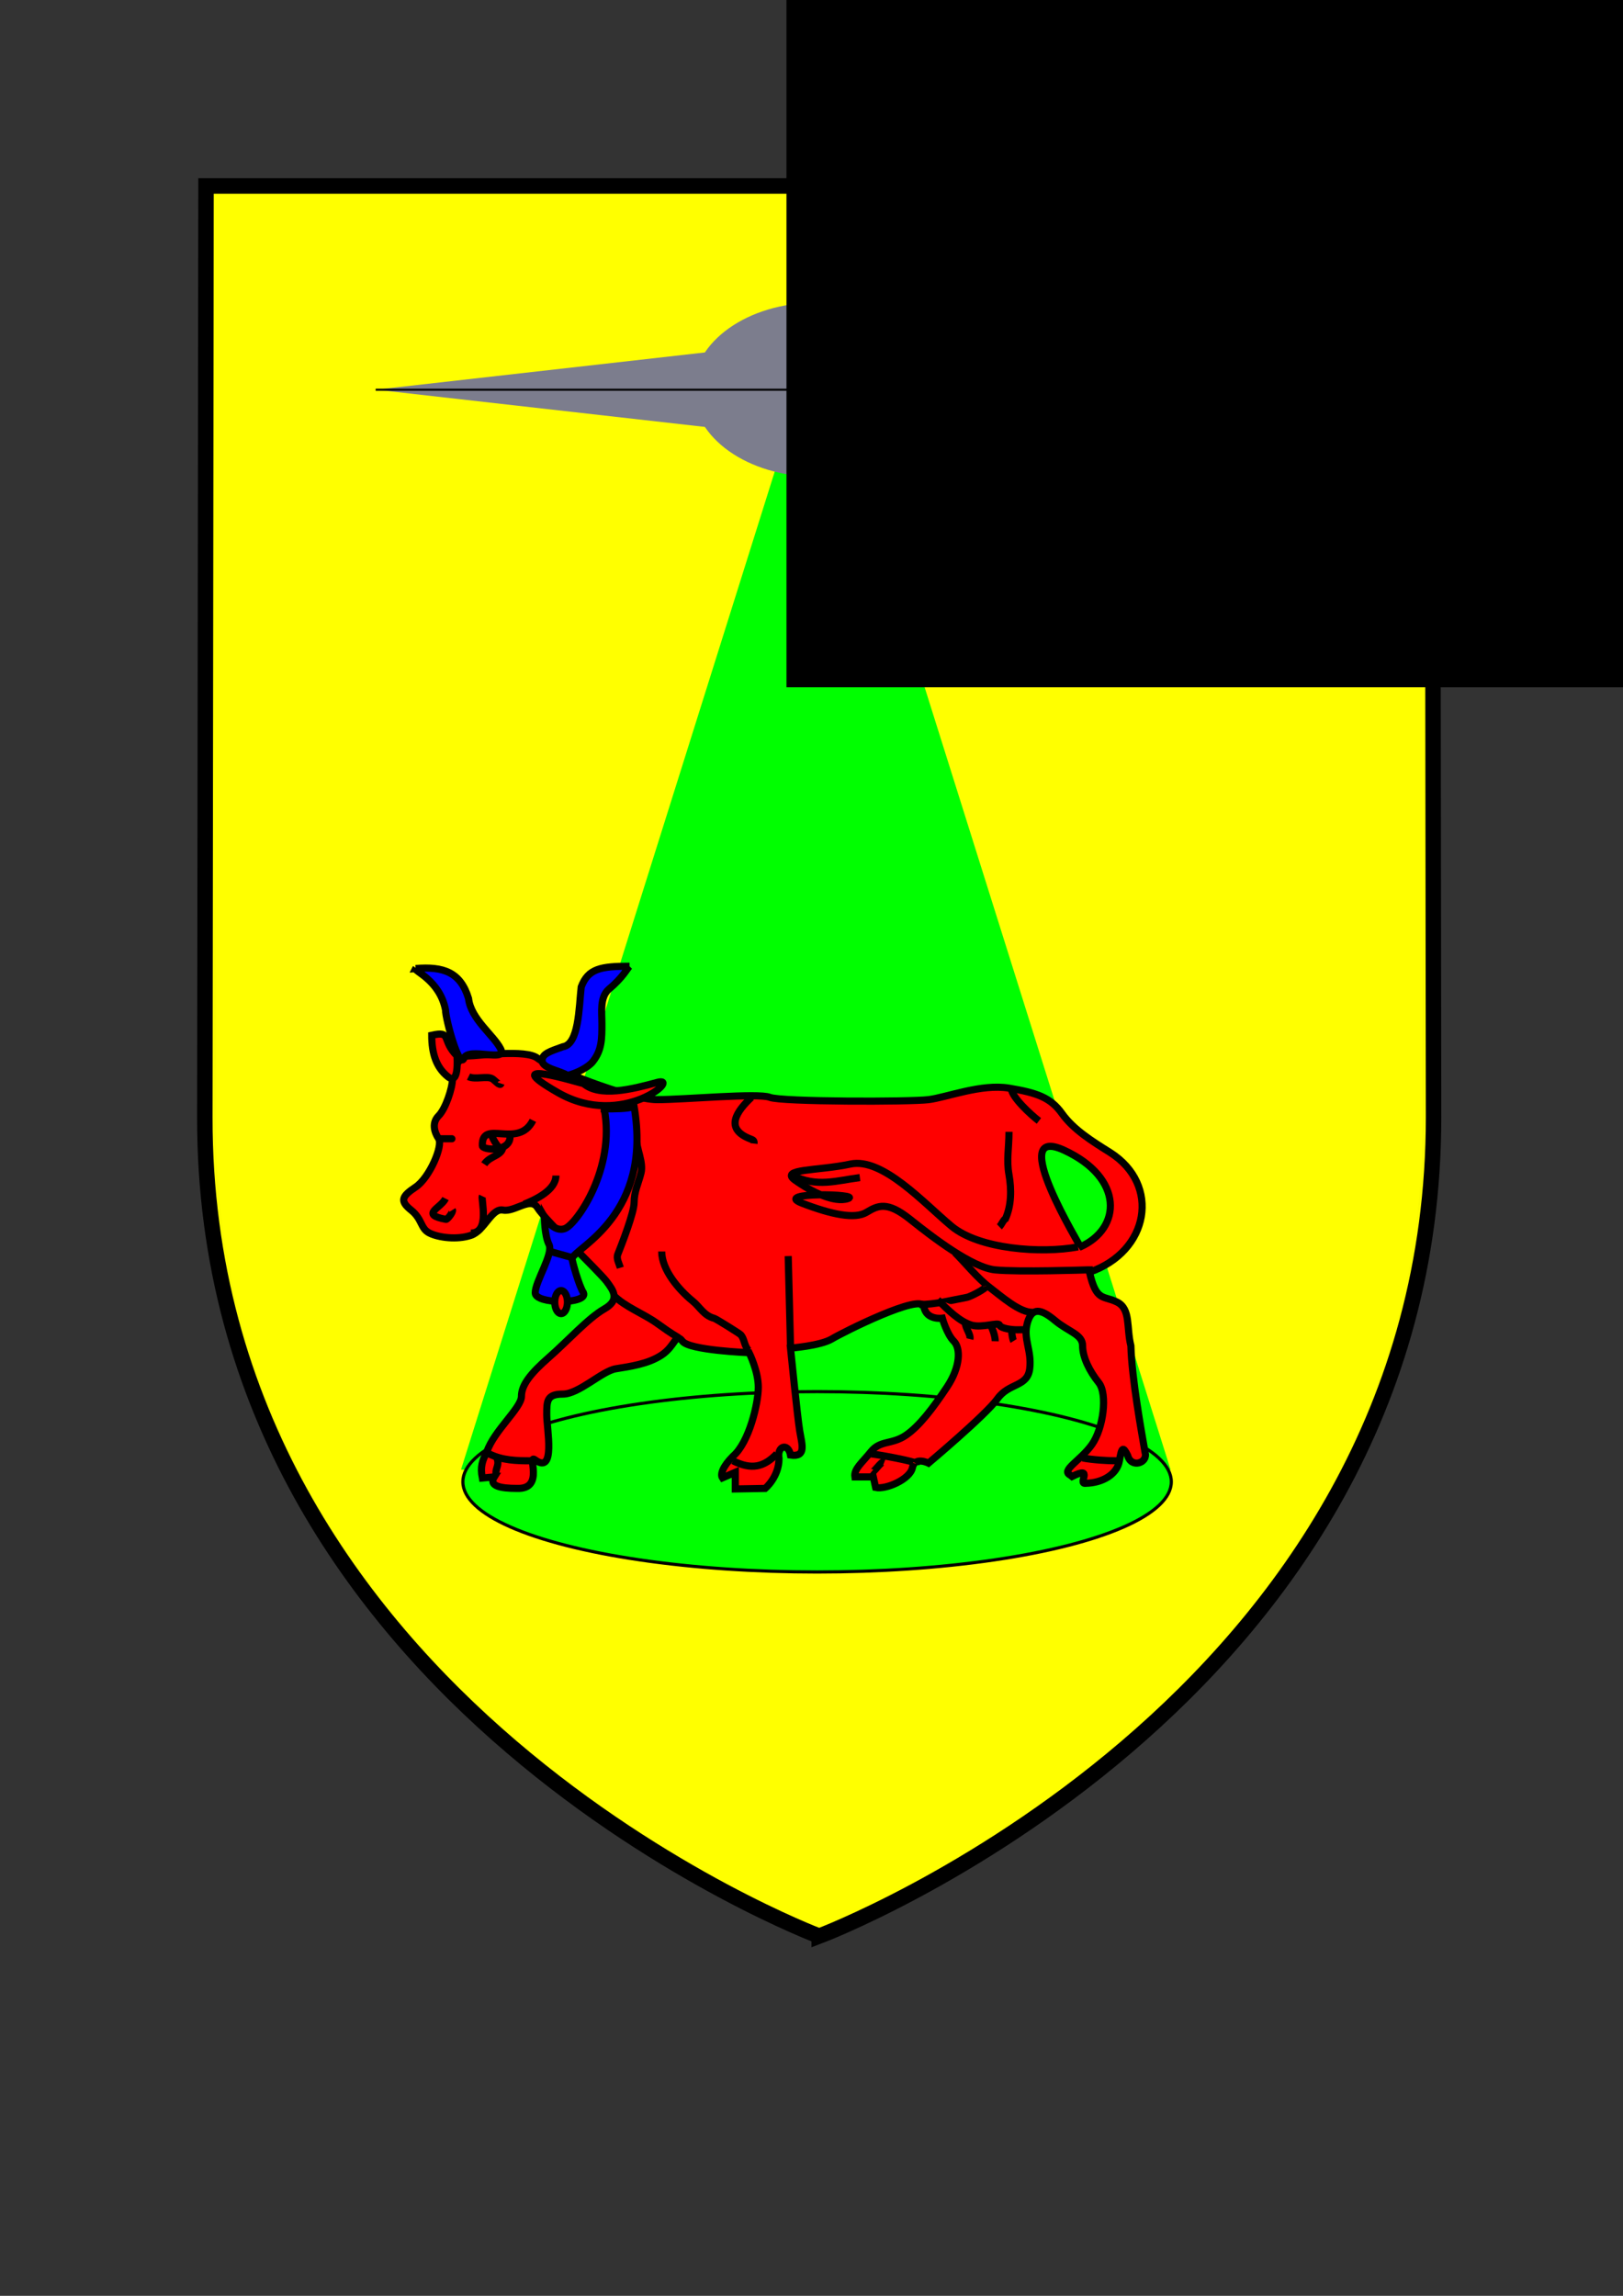 <?xml version="1.0" encoding="UTF-8" standalone="no"?>
<!-- Created with Inkscape (http://www.inkscape.org/) -->

<svg
   xmlns:dc="http://purl.org/dc/elements/1.1/"
   xmlns:cc="http://creativecommons.org/ns#"
   xmlns:rdf="http://www.w3.org/1999/02/22-rdf-syntax-ns#"
   xmlns:svg="http://www.w3.org/2000/svg"
   xmlns="http://www.w3.org/2000/svg"
   xmlns:xlink="http://www.w3.org/1999/xlink"
   xmlns:sodipodi="http://sodipodi.sourceforge.net/DTD/sodipodi-0.dtd"
   xmlns:inkscape="http://www.inkscape.org/namespaces/inkscape"
   width="210mm"
   height="297mm"
   viewBox="0 0 210 297"
   version="1.1"
   id="svg7699"
   inkscape:version="0.92.4 (5da689c313, 2019-01-14)"
   sodipodi:docname="blason_bearn-seul.svg"
   inkscape:export-filename="/media/pgp/disque2/Noeuds/blason-bearn-galactique/blason_bearn.png"
   inkscape:export-xdpi="150"
   inkscape:export-ydpi="150">
  <rect x="0" y="0" width="210" height="297" fill="#333333" stroke="none"/>
  <defs
     id="defs7693">
    <linearGradient
       inkscape:collect="always"
       id="linearGradient911">
      <stop
         style="stop-color:#000000;stop-opacity:1;"
         offset="0"
         id="stop907" />
      <stop
         style="stop-color:#000000;stop-opacity:0;"
         offset="1"
         id="stop909" />
    </linearGradient>
    <linearGradient
       id="linearGradient2893">
      <stop
         id="stop2895"
         offset="0"
         style="stop-color:white;stop-opacity:0.314" />
      <stop
         id="stop2897"
         offset="0.19"
         style="stop-color:white;stop-opacity:0.251" />
      <stop
         id="stop2901"
         offset="0.6"
         style="stop-color:#6b6b6b;stop-opacity:0.125" />
      <stop
         id="stop2899"
         offset="1"
         style="stop-color:black;stop-opacity:0.125" />
    </linearGradient>
    <linearGradient
       id="linearGradient2885">
      <stop
         id="stop2887"
         offset="0"
         style="stop-color:white;stop-opacity:1" />
      <stop
         id="stop2891"
         offset="0.229"
         style="stop-color:white;stop-opacity:1" />
      <stop
         id="stop2889"
         offset="1"
         style="stop-color:black;stop-opacity:1" />
    </linearGradient>
    <linearGradient
       id="linearGradient2955">
      <stop
         id="stop2867"
         offset="0"
         style="stop-color:#fd0000;stop-opacity:1" />
      <stop
         id="stop2873"
         offset="0.5"
         style="stop-color:#e77275;stop-opacity:0.659" />
      <stop
         id="stop2959"
         offset="1"
         style="stop-color:black;stop-opacity:0.323" />
    </linearGradient>
    <radialGradient
       gradientTransform="matrix(-4.167939e-4,2.183,-1.884,-3.599562e-4,615.597,-289.121)"
       gradientUnits="userSpaceOnUse"
       xlink:href="#linearGradient2955"
       id="radialGradient2961"
       fy="218.901"
       fx="225.524"
       r="300"
       cy="218.901"
       cx="225.524" />
    <polygon
       id="star"
       transform="scale(53,53)"
       points="0,-1 0.588,0.809 -0.951,-0.309 0.951,-0.309 -0.588,0.809 0,-1 " />
    <clipPath
       id="clip">
      <path
         id="path10"
         d="M 0,-200 L 0,600 L 300,600 L 300,-200 L 0,-200 z " />
    </clipPath>
    <radialGradient
       gradientTransform="matrix(-4.167939e-4,2.183,-1.884,-3.599562e-4,615.597,-289.121)"
       gradientUnits="userSpaceOnUse"
       xlink:href="#linearGradient2955"
       id="radialGradient1911"
       fy="218.901"
       fx="225.524"
       r="300"
       cy="218.901"
       cx="225.524" />
    <radialGradient
       gradientTransform="matrix(0,1.749,-1.593,-1.049767e-7,551.788,-191.29)"
       gradientUnits="userSpaceOnUse"
       xlink:href="#linearGradient2955"
       id="radialGradient2865"
       fy="218.901"
       fx="225.524"
       r="300"
       cy="218.901"
       cx="225.524" />
    <radialGradient
       gradientTransform="matrix(0,1.386,-1.323,-5.741131e-8,-158.082,-109.541)"
       gradientUnits="userSpaceOnUse"
       xlink:href="#linearGradient2955"
       id="radialGradient2871"
       fy="218.901"
       fx="225.524"
       r="300"
       cy="218.901"
       cx="225.524" />
    <radialGradient
       gradientTransform="matrix(1.353,0,0,1.349,658.085,-157.175)"
       gradientUnits="userSpaceOnUse"
       xlink:href="#linearGradient2893"
       id="radialGradient3163"
       fy="226.331"
       fx="221.445"
       r="300"
       cy="226.331"
       cx="221.445" />
    <radialGradient
       gradientTransform="matrix(1.353,0,0,1.349,658.085,-157.175)"
       gradientUnits="userSpaceOnUse"
       xlink:href="#linearGradient2893"
       id="radialGradient3163-3"
       fy="226.331"
       fx="221.445"
       r="300"
       cy="226.331"
       cx="221.445" />
    <radialGradient
       inkscape:collect="always"
       xlink:href="#linearGradient911"
       id="radialGradient915"
       cx="105.995"
       cy="137.026"
       fx="105.995"
       fy="137.026"
       r="79.875"
       gradientTransform="matrix(1,0,0,1.432,0,-59.23)"
       gradientUnits="userSpaceOnUse" />
    <linearGradient
       inkscape:collect="always"
       xlink:href="#linearGradient911"
       id="linearGradient935"
       x1="26.654"
       y1="50.926"
       x2="183.749"
       y2="54.456"
       gradientUnits="userSpaceOnUse"
       gradientTransform="matrix(1,0,0,1.049,0.005,-1.177)" />
  </defs>
  <sodipodi:namedview
     id="base"
     pagecolor="#ffffff"
     bordercolor="#666666"
     borderopacity="1.0"
     inkscape:pageopacity="0.0"
     inkscape:pageshadow="2"
     inkscape:zoom="0.5"
     inkscape:cx="317.00693"
     inkscape:cy="696.62533"
     inkscape:document-units="mm"
     inkscape:current-layer="layer1"
     showgrid="false"
     inkscape:window-width="1366"
     inkscape:window-height="705"
     inkscape:window-x="0"
     inkscape:window-y="26"
     inkscape:window-maximized="1"
     showguides="true"
     inkscape:guide-bbox="true" />
  <g
     inkscape:label="Calque 1"
     inkscape:groupmode="layer"
     id="layer1"
     style="display:inline">
    <path
       id="path2855"
       style="fill:#ffff00;fill-opacity:1;fill-rule:evenodd;stroke:#000000;stroke-width:2;stroke-linecap:butt;stroke-linejoin:miter;stroke-miterlimit:4;stroke-dasharray:none;stroke-opacity:1"
       d="m 105.995,250.469 c 0,0 79.493,-29.912 79.493,-105.93 L 185.333,24.057 H 26.658 L 26.502,144.538 c -0.098,76.018 79.493,105.93 79.493,105.93 z"
       inkscape:connector-curvature="0"
       inkscape:export-xdpi="500.72018"
       inkscape:export-ydpi="500.72018"
       sodipodi:nodetypes="csccsc" />
    <path
       id="path1411"
       style="opacity:1;fill:none;fill-opacity:1;fill-rule:evenodd;stroke:url(#radialGradient915);stroke-width:1.794;stroke-linecap:butt;stroke-linejoin:miter;stroke-miterlimit:4;stroke-dasharray:none;stroke-opacity:1"
       d="m 105.995,250.469 c 0,0 -78.978,-29.718 -78.978,-105.244 V 23.522 H 184.973 V 145.225 c 0,75.526 -78.978,105.244 -78.978,105.244 z"
       inkscape:connector-curvature="0"
       sodipodi:nodetypes="csccsc"
       inkscape:export-xdpi="500.72018"
       inkscape:export-ydpi="500.72018" />
    <path
       sodipodi:type="star"
       style="opacity:1;fill:#00ff00;fill-opacity:1;stroke:none;stroke-width:0.54;stroke-linecap:round;stroke-linejoin:round;stroke-miterlimit:4;stroke-dasharray:none;stroke-opacity:1"
       id="path8864"
       sodipodi:sides="3"
       sodipodi:cx="-70.379166"
       sodipodi:cy="-52.25"
       sodipodi:r1="60.649055"
       sodipodi:r2="30.324528"
       sodipodi:arg1="0.52359878"
       sodipodi:arg2="1.5707963"
       inkscape:flatsided="true"
       inkscape:rounded="0"
       inkscape:randomized="0"
       d="m -17.856,-21.925 -105.047,0 52.524,-90.974 z"
       inkscape:transform-center-y="-24.33448"
       transform="matrix(0.874,0,0,1.605,167.066,225.313)"
       inkscape:export-xdpi="500.72018"
       inkscape:export-ydpi="500.72018" />
    <ellipse
       style="opacity:1;fill:#00ff00;fill-opacity:1;stroke:#020000;stroke-width:0.407;stroke-linecap:round;stroke-linejoin:round;stroke-miterlimit:4;stroke-dasharray:none;stroke-opacity:1"
       id="path8874"
       cx="105.724"
       cy="191.696"
       rx="45.832"
       ry="11.668"
       inkscape:export-xdpi="500.72018"
       inkscape:export-ydpi="500.72018" />
    <g
       id="g993"
       transform="matrix(0.784,0,0,0.784,-42.042,35.891)"
       inkscape:export-xdpi="500.72018"
       inkscape:export-ydpi="500.72018"
       style="stroke-width:0.883">
      <path
         id="path958"
         style="fill:#ff0000;fill-opacity:1;fill-rule:evenodd;stroke:#000000;stroke-width:0.883pt;stroke-linecap:butt;stroke-linejoin:miter;stroke-opacity:1"
         d="m 233.432,164.141 c 1.139,4.934 2.277,3.796 4.555,4.934 2.277,1.139 1.518,4.175 2.277,7.212 0.134,5.38 1.831,14.647 2.345,17.616 0.514,1.72 -2.311,2.657 -2.88,0.469 -0.759,-1.518 -0.983,-1.384 -1.362,0.893 -0.38,2.277 -2.858,3.662 -5.559,3.707 -1.451,0.201 1.495,-2.992 -2.255,-1.117 l -0.313,-0.245 c -1.562,-0.781 1.674,-2.344 3.572,-5.001 1.898,-2.657 2.657,-8.351 1.139,-10.248 -1.518,-1.898 -2.657,-4.175 -2.657,-6.073 0,-1.898 -2.277,-2.277 -4.555,-4.175 -2.277,-1.898 -3.796,-2.277 -4.555,0.38 -0.759,2.657 0.759,4.555 0.38,7.591 -0.38,3.037 -3.416,2.277 -5.314,4.934 -1.898,2.657 -11.387,10.628 -11.387,10.628 0,0 -2.277,-1.139 -2.657,0.759 -0.38,1.898 -4.365,3.639 -6.073,3.26 l -0.38,-1.742 h -3.037 c -0.19,-1.329 1.139,-2.277 2.657,-4.175 1.518,-1.898 3.416,-1.139 5.694,-2.657 2.277,-1.518 4.555,-4.555 6.832,-7.971 2.277,-3.416 2.277,-6.453 1.139,-7.591 -1.139,-1.139 -1.898,-3.796 -1.898,-3.796 0,0 -2.657,0.38 -3.037,-1.898 -0.38,-2.277 -13.285,4.175 -15.183,5.314 -1.898,1.139 -6.832,1.518 -6.832,1.518 0,0 1.139,11.387 1.518,13.664 0.38,2.277 1.139,4.365 -1.518,3.985 -0.38,-2.088 -2.277,-1.518 -1.898,0.569 0,3.037 -2.277,4.934 -2.277,4.934 l -4.934,0.089 v -2.746 l -2.121,0.915 c -0.38,-0.569 0.034,-1.864 1.742,-3.572 2.657,-2.277 4.175,-8.73 4.175,-11.387 0,-2.657 -1.518,-5.694 -1.518,-5.694 0,0 -9.869,-0.38 -11.007,-1.898 -1.139,-1.518 -1.139,0.759 -3.416,2.277 -2.277,1.518 -5.314,1.898 -7.591,2.277 -2.277,0.38 -6.073,4.175 -8.73,4.175 -2.657,0 -2.657,1.139 -2.657,3.416 0,2.277 1.518,9.924 -1.898,7.457 -1.518,-1.139 1.708,4.879 -3.037,4.689 -2.657,0 -4.677,-0.38 -3.728,-1.898 l -1.965,0.19 c -0.38,-1.898 0,-2.847 0.759,-4.365 1.139,-3.416 5.694,-7.212 5.694,-9.11 0,-1.898 1.518,-3.796 4.555,-6.453 3.037,-2.657 6.453,-6.453 9.11,-7.971 2.657,-1.518 1.518,-3.037 0.38,-4.555 -1.139,-1.518 -10.248,-10.248 -11.387,-12.146 -1.139,-1.898 -3.796,0.759 -5.693,0.38 -1.898,-0.38 -3.037,3.416 -5.314,4.175 -2.277,0.759 -5.314,0.38 -6.832,-0.38 -1.518,-0.759 -1.139,-2.277 -3.037,-3.796 -1.898,-1.518 -1.518,-2.277 0.759,-3.796 2.277,-1.518 4.555,-6.832 3.796,-7.971 -0.759,-1.139 -1.139,-2.657 0,-3.796 1.139,-1.139 2.277,-4.555 2.277,-6.073 0,-1.518 1.139,-3.796 2.657,-3.796 1.518,0 9.489,-1.139 11.387,0.38 1.898,1.518 15.183,6.832 19.737,6.832 4.555,0 16.701,-1.139 18.599,-0.38 1.898,0.759 23.153,0.759 26.19,0.38 3.037,-0.38 8.73,-2.657 13.285,-1.898 4.555,0.759 6.832,1.518 8.73,4.175 1.898,2.657 4.934,4.555 7.971,6.453 8.35,5.314 6.453,16.321 -3.416,19.737 z"
         inkscape:connector-curvature="0" />
      <path
         id="path956"
         style="fill:#ff0000;fill-opacity:1;fill-rule:evenodd;stroke:#000000;stroke-width:0.883pt;stroke-linecap:butt;stroke-linejoin:miter;stroke-opacity:1"
         d="m 129.052,128.462 c -2.657,-2.657 -0.759,-4.175 -4.175,-3.416 0,3.037 0.759,5.314 2.657,6.832 1.898,1.518 1.518,-3.037 1.518,-3.416 z"
         inkscape:connector-curvature="0" />
      <path
         id="path957"
         style="fill:#00ff00;fill-opacity:1;fill-rule:evenodd;stroke:#000000;stroke-width:0.883pt;stroke-linecap:butt;stroke-linejoin:miter;stroke-opacity:1"
         d="m 231.914,159.966 c 6.832,-3.037 7.212,-11.387 -2.657,-15.942 -9.869,-4.555 3.037,16.321 2.657,15.942 z"
         inkscape:connector-curvature="0" />
      <path
         id="path959"
         style="fill:#ff0000;fill-opacity:1;fill-rule:evenodd;stroke:#000000;stroke-width:0.883pt;stroke-linecap:butt;stroke-linejoin:miter;stroke-opacity:1"
         d="m 177.636,135.295 c -2.348,2.208 -4.547,5.146 -0.235,6.831 0.5,0.195 0.727,0.26 0.666,0.793"
         inkscape:connector-curvature="0" />
      <path
         id="path960"
         style="fill:#ff0000;fill-opacity:1;fill-rule:evenodd;stroke:#000000;stroke-width:0.883pt;stroke-linecap:butt;stroke-linejoin:miter;stroke-opacity:1"
         d="m 220.527,133.776 c 0,1.466 3.313,4.451 4.555,5.407"
         inkscape:connector-curvature="0" />
      <path
         id="path961"
         style="fill:#ff0000;fill-opacity:1;fill-rule:evenodd;stroke:#000000;stroke-width:0.883pt;stroke-linecap:butt;stroke-linejoin:miter;stroke-opacity:1"
         d="m 220.147,140.988 c 0,2.732 -0.44,4.58 -0.004,7.04 0.445,2.507 0.401,5.096 -0.579,7.304 -0.389,0.212 -0.605,0.934 -1.011,1.318"
         inkscape:connector-curvature="0" />
      <path
         id="path963"
         style="fill:#ff0000;fill-opacity:1;fill-rule:evenodd;stroke:#000000;stroke-width:0.883pt;stroke-linecap:butt;stroke-linejoin:miter;stroke-opacity:1"
         d="m 162.833,160.725 c 0,3.04 2.829,6.335 5.141,8.213 1.166,0.948 1.818,2.376 3.528,2.816 0.29,0.075 4.064,2.437 4.317,2.667 0.683,0.621 0.587,1.886 1.367,2.647"
         inkscape:connector-curvature="0" />
      <path
         id="path964"
         style="fill:#ff0000;fill-opacity:1;fill-rule:evenodd;stroke:#000000;stroke-width:0.883pt;stroke-linecap:butt;stroke-linejoin:miter;stroke-opacity:1"
         d="m 154.862,167.937 c 1.97,1.97 4.887,2.999 7.146,4.601 1.236,0.876 2.078,1.514 3.638,2.434"
         inkscape:connector-curvature="0" />
      <path
         id="path965"
         style="fill:#ff0000;fill-opacity:1;fill-rule:evenodd;stroke:#000000;stroke-width:0.883pt;stroke-linecap:butt;stroke-linejoin:miter;stroke-opacity:1"
         d="m 211.227,160.915 c 1.855,1.855 3.677,4.201 5.816,5.811 1.677,1.261 4.917,4.172 7.04,4.026"
         inkscape:connector-curvature="0" />
      <path
         id="path966"
         style="fill:#ff0000;fill-opacity:1;fill-rule:evenodd;stroke:#000000;stroke-width:0.883pt;stroke-linecap:butt;stroke-linejoin:miter;stroke-opacity:1"
         d="m 205.344,169.477 c 2.71,-1e-4 5.273,-0.71 7.903,-1.191 0.466,-0.085 3.344,-1.507 3.196,-1.928"
         inkscape:connector-curvature="0" />
      <path
         id="path967"
         style="fill:#ff0000;fill-opacity:1;fill-rule:evenodd;stroke:#000000;stroke-width:0.883pt;stroke-linecap:butt;stroke-linejoin:miter;stroke-opacity:1"
         d="m 208.381,168.696 c 1.683,1.683 3.639,3.616 5.606,4.184 1.724,0.497 4.419,-0.548 4.592,-0.022 0.198,0.602 2.205,0.804 2.894,0.788 0.077,-0.002 1.531,-0.011 1.349,-0.015"
         inkscape:connector-curvature="0" />
      <path
         id="path968"
         style="fill:#ff0000;fill-opacity:1;fill-rule:evenodd;stroke:#000000;stroke-width:0.883pt;stroke-linecap:butt;stroke-linejoin:miter;stroke-opacity:1"
         d="m 212.935,172.492 c 0,0.893 0.948,1.939 0.764,2.687"
         inkscape:connector-curvature="0" />
      <path
         id="path969"
         style="fill:#ff0000;fill-opacity:1;fill-rule:evenodd;stroke:#000000;stroke-width:0.883pt;stroke-linecap:butt;stroke-linejoin:miter;stroke-opacity:1"
         d="m 217.111,172.871 c 0.375,0.75 0.778,1.891 0.76,2.666"
         inkscape:connector-curvature="0" />
      <path
         id="path970"
         style="fill:#ff0000;fill-opacity:1;fill-rule:evenodd;stroke:#000000;stroke-width:0.883pt;stroke-linecap:butt;stroke-linejoin:miter;stroke-opacity:1"
         d="m 220.594,173.943 c 0,0.257 0.146,1.282 0.312,1.549"
         inkscape:connector-curvature="0" />
      <path
         id="path971"
         style="fill:#ff0000;fill-opacity:1;fill-rule:evenodd;stroke:#000000;stroke-width:0.883pt;stroke-linecap:butt;stroke-linejoin:miter;stroke-opacity:1"
         d="m 158.636,141.97 c 0,1.786 1.227,4.02 0.781,5.805 -0.446,1.785 -1.131,3.023 -1.138,4.873 -0.006,1.701 -2.036,6.877 -2.694,8.544 -0.276,0.7 0.204,1.498 0.421,2.219"
         inkscape:connector-curvature="0" />
      <path
         id="path972"
         style="fill:#ff0000;fill-opacity:1;fill-rule:evenodd;stroke:#000000;stroke-width:0.883pt;stroke-linecap:butt;stroke-linejoin:miter;stroke-opacity:1"
         d="m 145.373,148.2 c 0,2.389 -3.344,3.959 -5.244,4.719"
         inkscape:connector-curvature="0" />
      <path
         id="path973"
         style="fill:#ff0000;fill-opacity:1;fill-rule:evenodd;stroke:#000000;stroke-width:0.883pt;stroke-linecap:butt;stroke-linejoin:miter;stroke-opacity:1"
         d="m 141.577,139.09 c -2.417,4.834 -8.5,-0.334 -8.345,4.189 0.026,0.748 4.683,1.115 4.567,-1.574"
         inkscape:connector-curvature="0" />
      <path
         id="path974"
         style="fill:#ff0000;fill-opacity:1;fill-rule:evenodd;stroke:#000000;stroke-width:0.883pt;stroke-linecap:butt;stroke-linejoin:miter;stroke-opacity:1"
         d="m 136.643,143.265 c 0,1.724 -2.115,1.565 -3.093,3.062"
         inkscape:connector-curvature="0" />
      <path
         id="path975"
         style="fill:#ff0000;fill-opacity:1;fill-rule:evenodd;stroke:#000000;stroke-width:0.883pt;stroke-linecap:butt;stroke-linejoin:miter;stroke-opacity:1"
         d="m 130.95,131.879 c 1.099,0.55 3.14,-0.198 3.981,0.38 0.435,0.299 1.226,1.258 1.392,0.757"
         inkscape:connector-curvature="0" />
      <path
         id="path976"
         style="fill:#ff0000;fill-opacity:1;fill-rule:evenodd;stroke:#000000;stroke-width:0.883pt;stroke-linecap:butt;stroke-linejoin:miter;stroke-opacity:1"
         d="m 126.015,142.127 c 1.061,0 2.44,0 2.407,0"
         inkscape:connector-curvature="0" />
      <path
         id="path977"
         style="fill:#ff0000;fill-opacity:1;fill-rule:evenodd;stroke:#000000;stroke-width:0.883pt;stroke-linecap:butt;stroke-linejoin:miter;stroke-opacity:1"
         d="m 131.329,157.689 c 3.232,0 1.656,-5.598 1.891,-6.098"
         inkscape:connector-curvature="0" />
      <path
         id="path978"
         style="fill:#ff0000;fill-opacity:1;fill-rule:evenodd;stroke:#000000;stroke-width:0.883pt;stroke-linecap:butt;stroke-linejoin:miter;stroke-opacity:1"
         d="m 127.154,151.995 c -0.817,1.635 -4.285,2.616 0.08,3.432 0.231,0.043 1.24,-1.258 1.061,-1.552"
         inkscape:connector-curvature="0" />
      <path
         id="path979"
         style="fill:#ff0000;fill-opacity:1;fill-rule:evenodd;stroke:#000000;stroke-width:0.883pt;stroke-linecap:butt;stroke-linejoin:miter;stroke-opacity:1"
         d="m 184.089,176.287 -0.38,-14.803"
         inkscape:connector-curvature="0" />
      <path
         id="path980"
         style="fill:#ff0000;fill-opacity:1;fill-rule:evenodd;stroke:#000000;stroke-width:0.883pt;stroke-linecap:butt;stroke-linejoin:miter;stroke-opacity:1"
         d="m 231.534,159.966 c -6.073,1.139 -16.321,0.38 -20.876,-3.416 -4.555,-3.796 -11.387,-11.387 -16.701,-10.248 -5.314,1.139 -11.767,0.759 -9.11,2.657 2.657,1.898 6.453,3.796 8.73,3.037 2.277,-0.759 -12.526,-1.139 -7.591,0.759 4.934,1.898 8.73,2.657 10.628,1.518 1.898,-1.139 3.416,-1.898 7.212,1.139 3.796,3.037 10.248,7.971 14.044,8.35 3.796,0.38 15.182,0 15.182,0 h 0.938"
         inkscape:connector-curvature="0" />
      <path
         id="path981"
         style="fill:#ff0000;fill-opacity:1;fill-rule:evenodd;stroke:#000000;stroke-width:0.883pt;stroke-linecap:butt;stroke-linejoin:miter;stroke-opacity:1"
         d="m 184.468,148.2 c 3.958,1.979 7.207,0.83 11.076,0.332"
         inkscape:connector-curvature="0" />
      <path
         id="path982"
         style="fill:#0000ff;fill-opacity:1;fill-rule:evenodd;stroke:#000000;stroke-width:0.883pt;stroke-linecap:butt;stroke-linejoin:miter;stroke-opacity:1"
         d="m 153.344,137.192 c 1.898,9.869 -4.555,18.978 -6.453,19.737 -1.898,0.759 -3.416,-1.898 -3.416,-1.898 0,0 0,3.037 0.759,4.555 0.759,1.518 -2.277,6.073 -2.277,7.971 0,1.898 8.73,1.898 7.971,0 -0.759,-1.139 -1.898,-5.314 -1.898,-5.693 0.759,-1.898 13.285,-7.212 10.248,-25.051 -1.139,0.38 -3.037,0.38 -4.934,0.38 z"
         inkscape:connector-curvature="0" />
      <path
         id="path983"
         style="fill:#ff0000;fill-opacity:1;fill-rule:evenodd;stroke:#000000;stroke-width:0.883pt;stroke-linecap:butt;stroke-linejoin:miter;stroke-opacity:1"
         d="m 232.293,194.797 c 1.648,0.312 4.054,0.469 5.702,0.469"
         inkscape:connector-curvature="0" />
      <path
         id="path984"
         style="fill:#ff0000;fill-opacity:1;fill-rule:evenodd;stroke:#000000;stroke-width:0.883pt;stroke-linecap:butt;stroke-linejoin:miter;stroke-opacity:1"
         d="m 197.373,197.163 c 0.389,0.316 1.66,-1.955 2.222,-1.737"
         inkscape:connector-curvature="0" />
      <path
         id="path985"
         style="fill:#ff0000;fill-opacity:1;fill-rule:evenodd;stroke:#000000;stroke-width:0.883pt;stroke-linecap:butt;stroke-linejoin:miter;stroke-opacity:1"
         d="m 197.373,194.127 c 0.607,0 7.666,1.278 7.46,1.599"
         inkscape:connector-curvature="0" />
      <path
         id="path986"
         style="fill:#ff0000;fill-opacity:1;fill-rule:evenodd;stroke:#000000;stroke-width:0.883pt;stroke-linecap:butt;stroke-linejoin:miter;stroke-opacity:1"
         d="m 174.6,195.266 c 3.036,1.518 5.074,1.074 7.229,-1.159"
         inkscape:connector-curvature="0" />
      <path
         id="path987"
         style="fill:#ff0000;fill-opacity:1;fill-rule:evenodd;stroke:#000000;stroke-width:0.883pt;stroke-linecap:butt;stroke-linejoin:miter;stroke-opacity:1"
         d="m 134.366,194.127 c 2.147,1.074 4.514,1.139 6.853,1.139"
         inkscape:connector-curvature="0" />
      <path
         id="path988"
         style="fill:#ff0000;fill-opacity:1;fill-rule:evenodd;stroke:#000000;stroke-width:0.883pt;stroke-linecap:butt;stroke-linejoin:miter;stroke-opacity:1"
         d="m 135.504,194.507 c 0.75,1.5 -0.219,1.904 0.003,3.086"
         inkscape:connector-curvature="0" />
      <path
         id="path990"
         style="fill:#ff0000;fill-opacity:1;fill-rule:evenodd;stroke:#000000;stroke-width:0.883pt;stroke-linecap:butt;stroke-linejoin:miter;stroke-opacity:1"
         d="m 144.424,160.725 3.416,0.949"
         inkscape:connector-curvature="0" />
      <path
         id="path991"
         style="fill:#ff0000;fill-opacity:1;fill-rule:evenodd;stroke:#000000;stroke-width:0.883pt;stroke-linecap:butt;stroke-linejoin:miter;stroke-opacity:1"
         d="m 147.271,169.076 a 1.044,1.898 0 1 1 -2.088,0 1.044,1.898 0 1 1 2.088,0 z"
         inkscape:connector-curvature="0" />
      <path
         id="path955"
         style="fill:#ff0000;fill-opacity:1;fill-rule:evenodd;stroke:#000000;stroke-width:0.883pt;stroke-linecap:butt;stroke-linejoin:miter;stroke-opacity:1"
         d="m 149.928,133.017 c 2.657,2.277 7.971,0.949 12.146,-0.19 4.175,-1.139 -5.693,7.781 -16.321,1.708 -10.628,-6.073 3.796,-1.518 4.175,-1.518 z"
         inkscape:connector-curvature="0" />
      <path
         id="path953"
         style="fill:#0000ff;fill-opacity:1;fill-rule:evenodd;stroke:#000000;stroke-width:0.883pt;stroke-linecap:butt;stroke-linejoin:miter;stroke-opacity:1"
         d="m 157.519,113.659 c -4.745,0 -6.832,0.38 -7.971,3.416 -0.38,3.416 -0.38,9.489 -3.037,9.869 -2.088,0.759 -3.416,1.139 -3.416,2.277 0,1.329 3.226,1.708 4.175,2.467 1.518,-0.38 3.416,-1.329 4.175,-2.277 1.518,-1.898 1.518,-3.796 1.518,-6.263 0,-1.898 -0.38,-4.365 1.139,-5.693 2.277,-1.898 3.037,-3.416 3.416,-3.796 z"
         inkscape:connector-curvature="0" />
      <path
         id="path954"
         style="fill:#0000ff;fill-opacity:1;fill-rule:evenodd;stroke:#000000;stroke-width:0.883pt;stroke-linecap:butt;stroke-linejoin:miter;stroke-opacity:1"
         d="m 122.22,114.039 c 4.555,-0.38 7.402,0.569 8.73,4.934 0.38,3.416 4.175,6.073 5.314,8.35 1.139,2.277 -5.314,-0.38 -6.073,1.518 -0.759,1.898 -3.037,-6.453 -3.037,-7.971 -0.949,-4.934 -5.314,-6.452 -4.934,-6.832 z"
         inkscape:connector-curvature="0" />
      <path
         id="path992"
         style="fill:none;fill-opacity:1;fill-rule:evenodd;stroke:#000000;stroke-width:0.883pt;stroke-linecap:butt;stroke-linejoin:miter;stroke-opacity:1"
         d="m 134.745,141.557 c 0.569,1.329 1.155,1.914 1.155,1.914"
         inkscape:connector-curvature="0" />
    </g>
    <g
       id="g8872"
       inkscape:export-xdpi="500.72018"
       inkscape:export-ydpi="500.72018"
       transform="translate(0,-10.054)">
      <g
         style="stroke:none;stroke-width:1;stroke-miterlimit:4;stroke-dasharray:none;stroke-opacity:1"
         transform="matrix(0.54,0,0,0.54,145.096,22.185)"
         id="g8860">
        <ellipse
           style="opacity:1;fill:#7c7d8d;fill-opacity:1;stroke:none;stroke-width:1;stroke-linecap:round;stroke-linejoin:round;stroke-miterlimit:4;stroke-dasharray:none;stroke-opacity:1"
           id="path8818"
           cx="-73.225"
           cy="70.89"
           rx="29.396"
           ry="20.836" />
        <path
           sodipodi:type="star"
           style="opacity:1;fill:#7c7d8d;fill-opacity:1;stroke:none;stroke-width:0.882;stroke-linecap:round;stroke-linejoin:round;stroke-miterlimit:4;stroke-dasharray:none;stroke-opacity:1"
           id="path8820-5"
           sodipodi:sides="3"
           sodipodi:cx="-153.94727"
           sodipodi:cy="-3.9454877"
           sodipodi:r1="32.64629"
           sodipodi:r2="16.323145"
           sodipodi:arg1="0"
           sodipodi:arg2="1.0471976"
           inkscape:flatsided="true"
           inkscape:rounded="0"
           inkscape:randomized="0"
           d="M -121.301,-3.945 -170.27,24.327 V -32.218 Z"
           inkscape:transform-center-x="20.910151"
           transform="matrix(-2.562,0,0,-0.502,-489.437,68.911)" />
        <path
           sodipodi:type="star"
           style="opacity:1;fill:#7c7d8d;fill-opacity:1;stroke:none;stroke-width:0.882;stroke-linecap:round;stroke-linejoin:round;stroke-miterlimit:4;stroke-dasharray:none;stroke-opacity:1"
           id="path8820-5-0"
           sodipodi:sides="3"
           sodipodi:cx="-153.94727"
           sodipodi:cy="-3.9454877"
           sodipodi:r1="32.64629"
           sodipodi:r2="16.323145"
           sodipodi:arg1="0"
           sodipodi:arg2="1.0471976"
           inkscape:flatsided="true"
           inkscape:rounded="0"
           inkscape:randomized="0"
           d="M -121.301,-3.945 -170.27,24.327 V -32.218 Z"
           inkscape:transform-center-x="-20.910149"
           transform="matrix(2.562,0,0,0.502,344.636,72.869)" />
        <path
           style="fill:none;fill-rule:evenodd;stroke:none;stroke-width:1;stroke-linecap:butt;stroke-linejoin:miter;stroke-miterlimit:4;stroke-dasharray:none;stroke-opacity:1"
           d="M -178.661,70.89 H 33.86"
           id="path8854"
           inkscape:connector-curvature="0" />
      </g>
      <path
         inkscape:connector-curvature="0"
         id="path8862"
         d="M 48.608,60.47 H 163.382"
         style="fill:none;fill-rule:evenodd;stroke:#000000;stroke-width:0.265px;stroke-linecap:butt;stroke-linejoin:miter;stroke-opacity:1" />
    </g>
    <flowRoot
       xml:space="preserve"
       id="flowRoot9514"
       style="font-style:normal;font-variant:normal;font-weight:normal;font-stretch:normal;font-size:11.25px;line-height:125%;font-family:'Alte Haas Grotesk';-inkscape-font-specification:'Alte Haas Grotesk, Normal';text-align:start;letter-spacing:0px;word-spacing:0px;writing-mode:lr-tb;text-anchor:start;fill:#000000;fill-opacity:1;stroke:none;stroke-width:1px;stroke-linecap:butt;stroke-linejoin:miter;stroke-opacity:1"><flowRegion
         id="flowRegion9516"><rect
           id="rect9518"
           width="597.351"
           height="171.291"
           x="101.761"
           y="-82.39" /></flowRegion><flowPara
         id="flowPara9520" /></flowRoot>  </g>
  <g
     inkscape:groupmode="layer"
     id="layer3"
     inkscape:label="paulla"
     style="display:inline">
    <flowRoot
       xml:space="preserve"
       id="flowRoot4610"
       style="font-style:normal;font-weight:normal;font-size:40px;line-height:1.25;font-family:sans-serif;text-align:center;letter-spacing:0px;word-spacing:0px;text-anchor:middle;fill:#000000;fill-opacity:1;stroke:none"
       transform="scale(0.265)"><flowRegion
         id="flowRegion4612"><rect
           id="rect4614"
           width="346"
           height="152"
           x="-478"
           y="48.52" /></flowRegion><flowPara
         id="flowPara4616" /></flowRoot>  </g>
  <g
     inkscape:groupmode="layer"
     id="layer2"
     inkscape:label="lumiere"
     style="display:none">
    <g
       id="layer2-5"
       transform="matrix(0.367,0,0,0.414,-274.473,8.596)">
      <path
         inkscape:connector-curvature="0"
         d="m 1035.714,587.071 c 0,0 212.283,-97.824 212.944,-235.007 l 2.037,-422.965 H 820.48 l 4.327,426.582 c 1.611,158.794 210.907,231.39 210.907,231.39 z"
         style="opacity:1;fill:url(#radialGradient3163-3);fill-opacity:1;fill-rule:evenodd;stroke:none;stroke-width:1px;stroke-linecap:butt;stroke-linejoin:miter;stroke-opacity:1"
         id="path2875"
         sodipodi:nodetypes="csccsc" />
    </g>
  </g>
  <g
     inkscape:groupmode="layer"
     id="layer5"
     inkscape:label="bearn"
     style="display:inline" />
</svg>
